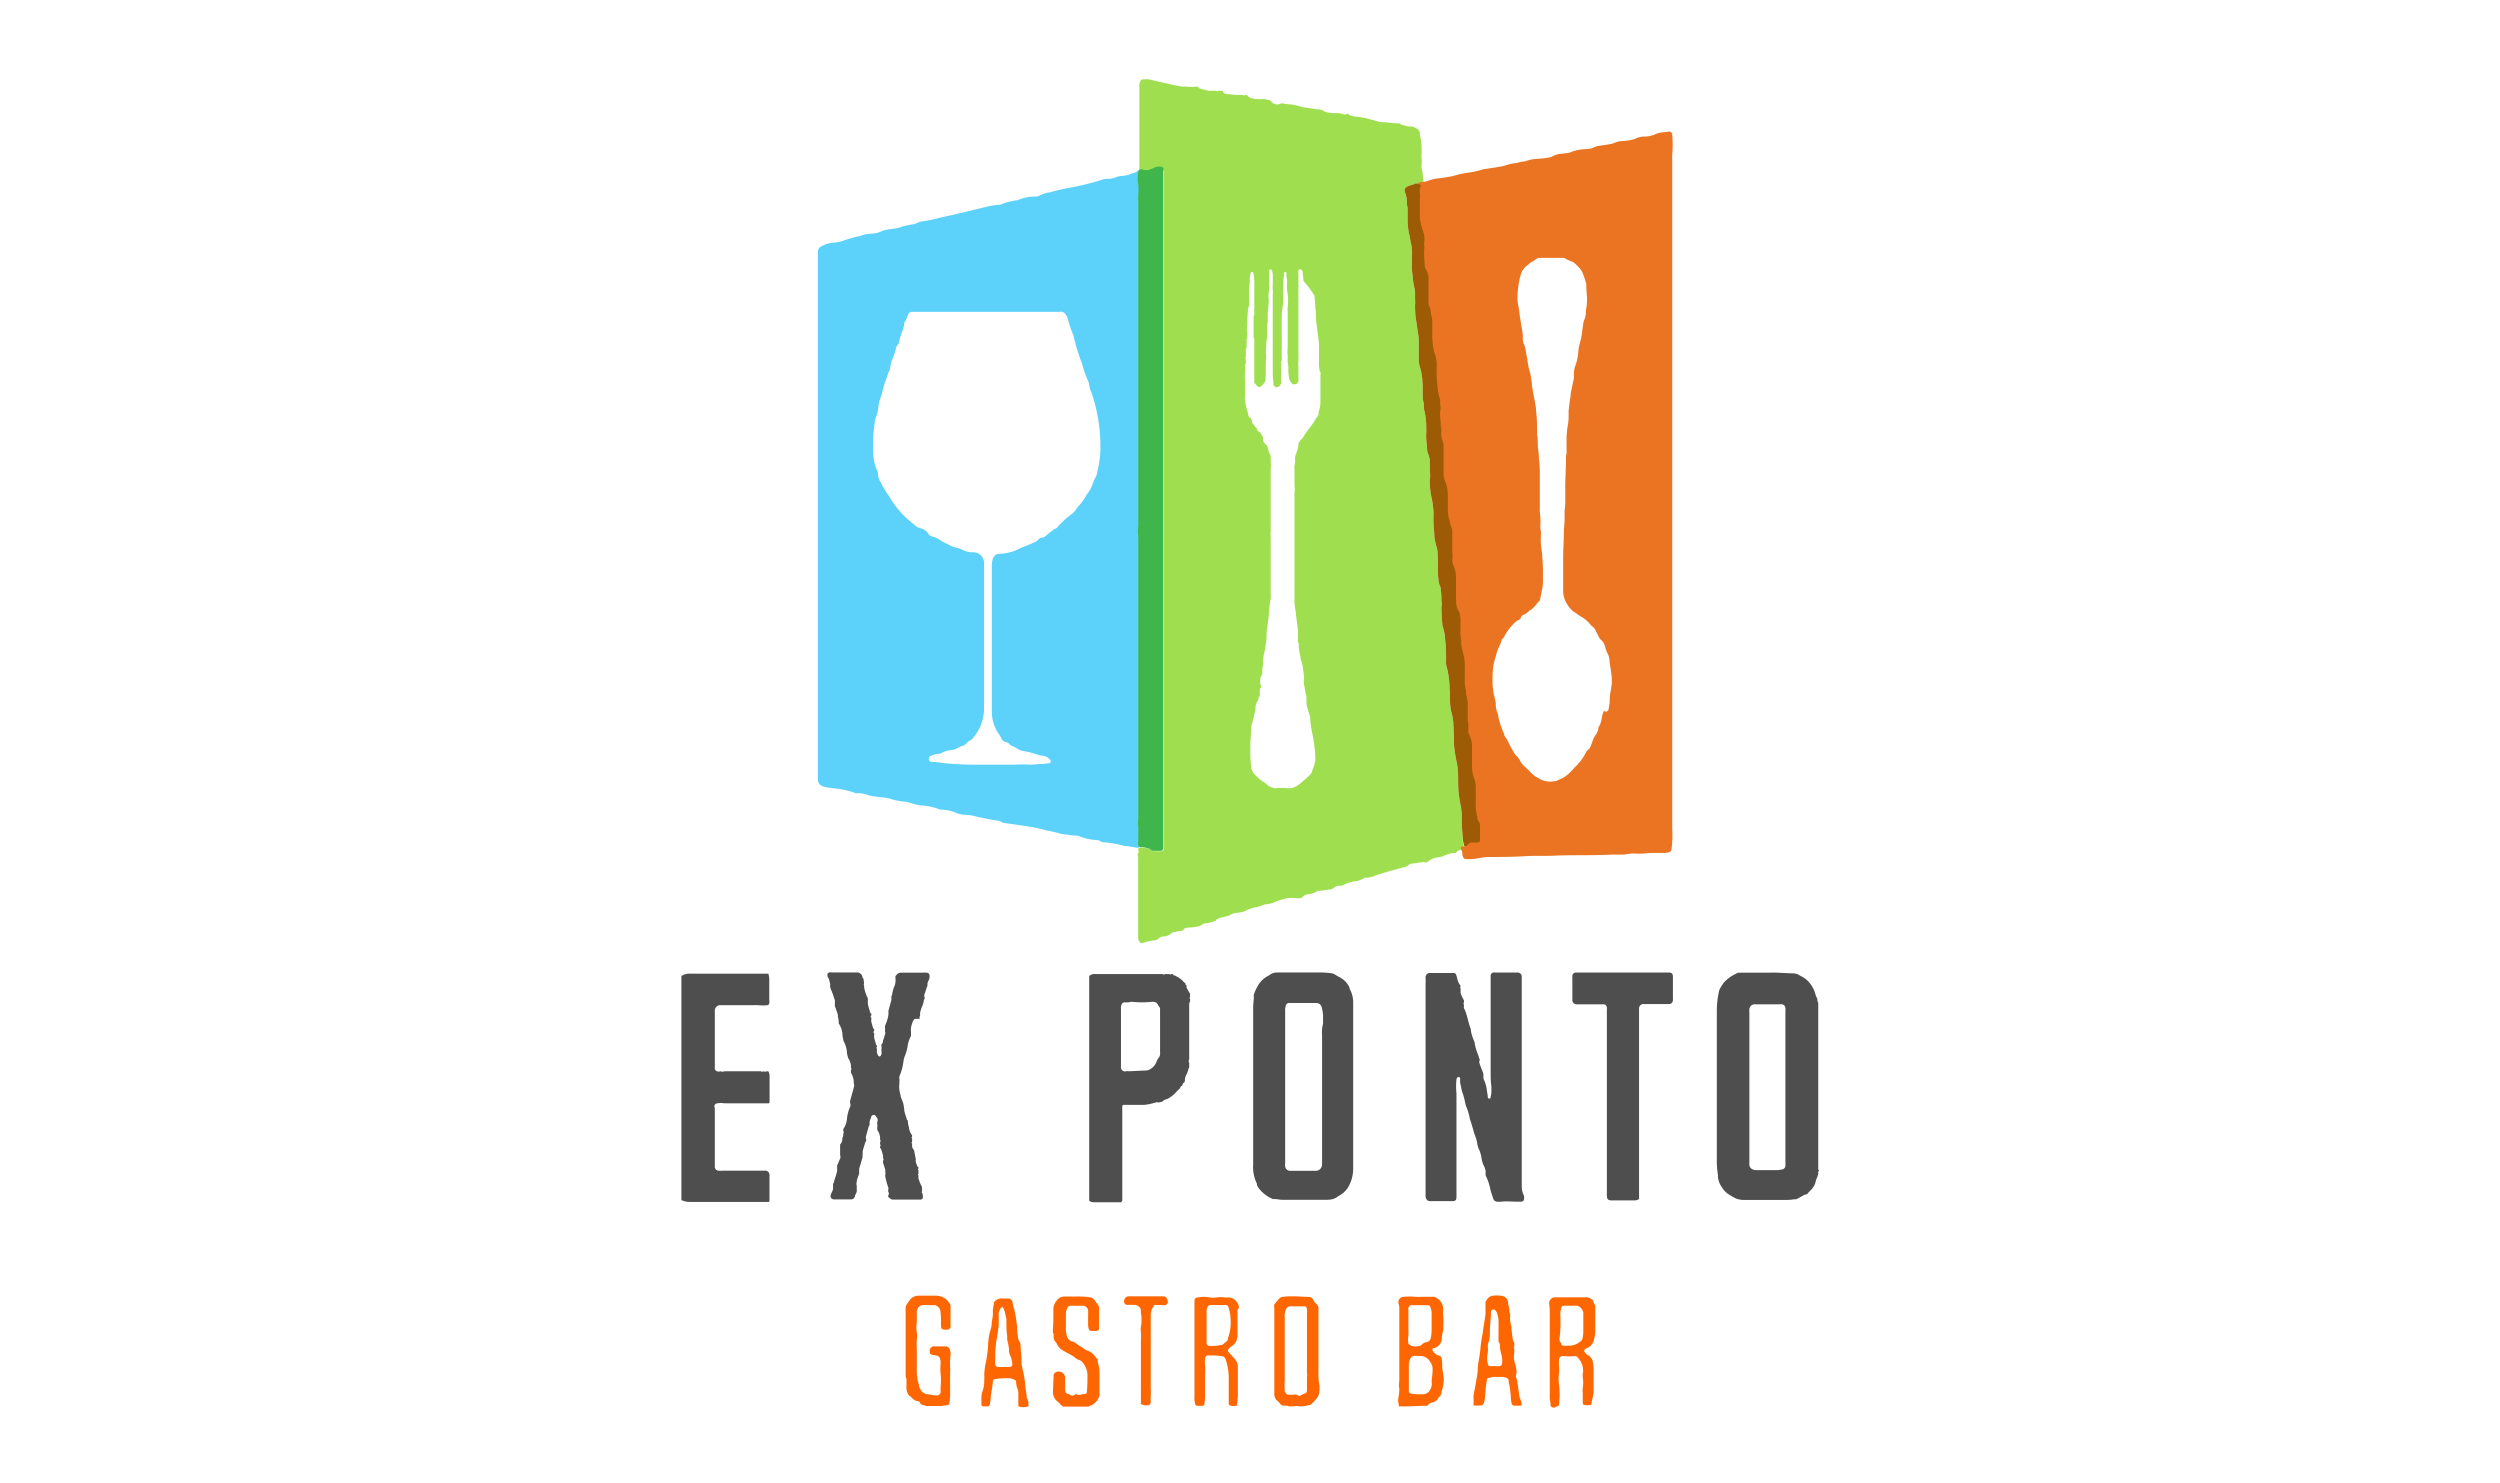 <svg xmlns="http://www.w3.org/2000/svg" viewBox="0 0 228.24 135.43"><defs><style>.cls-1{fill:#fff;}.cls-2{fill:#9fdf4f;}.cls-3{fill:#5cd2fa;}.cls-4{fill:#3eb64c;}.cls-5{fill:#9e5b05;}.cls-6{fill:#4e4e4e;}.cls-7{fill:#fe6601;}.cls-8{fill:#ea7422;}</style></defs><title>ex_ponto</title><g id="Layer_2" data-name="Layer 2"><g id="Layer_1-2" data-name="Layer 1"><rect class="cls-1" width="228.24" height="135.43"/><path class="cls-2" d="M133.55,76.48c-.05-.51-.09-1-.09-1.54,0-.36,0-.72-.06-1.08l0-.13a9.4,9.4,0,0,1-.25-1.59c-.05-.63,0-1.25-.06-1.88a4.55,4.55,0,0,0-.09-.63,12.11,12.11,0,0,1-.26-1.69c0-.56,0-1.12-.05-1.68a4.39,4.39,0,0,0-.17-1.19,3.66,3.66,0,0,1-.1-.56c-.09-.55,0-1.1-.08-1.65a8,8,0,0,0-.24-1.89,1.5,1.5,0,0,1-.08-.63v-.07c0-.61,0-1.21-.08-1.82a4.36,4.36,0,0,0-.2-1.18.49.49,0,0,1-.05-.2,14.48,14.48,0,0,1-.09-1.61,1.73,1.73,0,0,0,0-.64.29.29,0,0,1,0-.13,9.1,9.1,0,0,0-.08-1,.61.61,0,0,0-.08-.25,2.07,2.07,0,0,1-.12-.56c-.1-.79,0-1.59-.07-2.38a1.84,1.84,0,0,0-.07-.47,8.2,8.2,0,0,1-.23-1,.14.14,0,0,1,0-.06c0-.36-.06-.72-.07-1.07a8.64,8.64,0,0,1,0-.88,8.68,8.68,0,0,0-.15-1.44,7.37,7.37,0,0,1-.19-1.32,1.38,1.38,0,0,0,0-.2.62.62,0,0,1,0-.23,3.37,3.37,0,0,0,0-.84c0-.27,0-.54,0-.81a2.19,2.19,0,0,0-.14-.71,1.43,1.43,0,0,1-.11-.39c0-.34-.06-.67-.08-1s0-.4,0-.6a3.27,3.27,0,0,0,0-.44s0-.07,0-.1a6.36,6.36,0,0,0-.2-1.56c0-.25,0-.51-.08-.77-.09-.57,0-1.14-.07-1.71a4.93,4.93,0,0,0-.19-1.26,2.52,2.52,0,0,1-.14-.82,3.75,3.75,0,0,0,0-.47c0-.09,0-.18,0-.27,0-.3,0-.61,0-.91a3.35,3.35,0,0,0-.05-.63c-.09-.5-.13-1-.23-1.49a9.9,9.9,0,0,1-.06-1.21,3.64,3.64,0,0,0,0-.57c0-.2,0-.41,0-.61a2.44,2.44,0,0,0-.06-.39,4.8,4.8,0,0,1-.14-.83c0-.24-.06-.49-.08-.73a3.29,3.29,0,0,1,0-.44c0-.32,0-.65,0-1a3.76,3.76,0,0,0-.08-1c-.07-.27-.1-.54-.16-.81a6.33,6.33,0,0,1-.16-1.3v-.88a2,2,0,0,0-.06-.6s0-.05,0-.07a2.7,2.7,0,0,0-.18-1.05.4.4,0,0,1,.25-.55c.22-.11.48-.13.69-.26h.1l.54,0,.13-.08c-.09-.44-.06-.89-.19-1.32a.81.81,0,0,1,0-.27,3,3,0,0,0,0-.6,1.83,1.83,0,0,1,0-.47c0-.22,0-.44,0-.66a8,8,0,0,0-.16-1.09c0-.32-.15-.47-.4-.58a.9.9,0,0,0-.48-.14.85.85,0,0,1-.22,0c-.22-.06-.44-.11-.65-.18,0,0,0-.06-.08-.09-.49,0-1-.08-1.46-.12a1.3,1.3,0,0,1-.59-.07c-.3-.1-.6-.16-.9-.25a6.57,6.57,0,0,0-1.15-.19,2.28,2.28,0,0,1-.58-.17s0,0,0-.08h-.12a.45.45,0,0,1-.46,0l-.35-.07a3.76,3.76,0,0,1-1.06-.07,1.14,1.14,0,0,1-.34-.15,1,1,0,0,0-.41-.11,4.29,4.29,0,0,1-.5-.07l-.92-.13-.29-.08a4.37,4.37,0,0,0-1-.19,5.46,5.46,0,0,1-.69-.1A.71.71,0,0,1,116,9.2a.47.47,0,0,0-.31-.09c-.07,0-.14,0-.18-.07h-.21a3.22,3.22,0,0,1-1-.06.65.65,0,0,1-.45-.31h-.12c-.11.09-.23,0-.35,0l-.43,0c-.31,0-.62-.07-.93-.08a.42.42,0,0,1-.4-.3h-.45c0,.06-.09.05-.13,0l-.21,0h-.33a.44.44,0,0,1-.16,0l-.77-.2a.21.21,0,0,1-.17-.18l-.25,0a2.48,2.48,0,0,1-.77,0,3.12,3.12,0,0,0-.44,0,12.26,12.26,0,0,1-1.34-.28c-.58-.11-1.16-.26-1.74-.39a3.57,3.57,0,0,0-.46,0,.28.28,0,0,0-.28.15,1,1,0,0,0-.1.28,1.22,1.22,0,0,0,0,.27c0,2.32,0,4.63,0,6.94v.78l.06.09.15-.07a1.1,1.1,0,0,0,.79.06c.13-.06.27-.1.4-.17a1.09,1.09,0,0,1,.62-.11.24.24,0,0,1,.23.16,1,1,0,0,1,0,.3c0,.28,0,.56,0,.84V77.19a2.43,2.43,0,0,1,0,.27.25.25,0,0,1-.23.25c-.22,0-.45,0-.67,0a.29.29,0,0,1-.19-.06c-.17-.18-.4-.18-.61-.25a.56.56,0,0,0-.36,0c-.06,0-.15,0-.22,0l-.08.1c0,.13.1.25,0,.39s0,.24,0,.36c0,2.42,0,4.83,0,7.25a.71.71,0,0,0,.1.45c.1.14.19.19.35.13a5.23,5.23,0,0,1,1.11-.24.45.45,0,0,0,.27-.12.66.66,0,0,1,.48-.22,1.13,1.13,0,0,0,.75-.32.42.42,0,0,1,.18-.08l.72-.13c.08,0,.17,0,.2-.11s.22-.16.37-.17a5.91,5.91,0,0,0,1-.12.53.53,0,0,0,.27-.13.58.58,0,0,1,.36-.15c.24,0,.48-.1.72-.16A.22.22,0,0,0,111,84a1.42,1.42,0,0,1,.62-.26l.55-.14.18-.09a1.36,1.36,0,0,1,.57-.18,1.87,1.87,0,0,0,.87-.22,3.92,3.92,0,0,1,1-.31,3.22,3.22,0,0,0,.44-.14,1.36,1.36,0,0,1,.48-.12,1.91,1.91,0,0,0,.68-.19,7.58,7.58,0,0,1,.76-.26,2.7,2.7,0,0,1,1.13-.09h.2l.32,0a.9.9,0,0,1,.65-.36,1.81,1.81,0,0,0,.84-.3.35.35,0,0,1,.13,0l1-.14a.57.57,0,0,0,.34-.13.68.68,0,0,1,.52-.2.84.84,0,0,0,.45-.11,2.54,2.54,0,0,1,.92-.29,2.08,2.08,0,0,0,.85-.28.35.35,0,0,1,.19-.06,2.17,2.17,0,0,0,.91-.21c.5-.18,1-.31,1.51-.46l.81-.22a.58.58,0,0,1,.16-.05.64.64,0,0,0,.46-.19.86.86,0,0,1,.46-.17,4.58,4.58,0,0,0,.63-.1l.27,0c0-.07.08-.07.13,0h.2l.05,0a1.66,1.66,0,0,1,.91-.44l.42-.08a.44.44,0,0,0,.16-.06,4.86,4.86,0,0,1,.76-.26c.06,0,.13,0,.19,0l.15,0a.93.93,0,0,1,.73-.33l.11-.08A2.34,2.34,0,0,1,133.55,76.48Zm-13-42.37V36c0,.12,0,.24,0,.36a2,2,0,0,0,0,.24,2.78,2.78,0,0,1-.16,1,.32.32,0,0,0,0,.09.55.55,0,0,1-.2.45.16.16,0,0,0-.06.08,4.66,4.66,0,0,1-.5.75,10.23,10.23,0,0,0-.69,1,.21.21,0,0,1-.06.08,1.91,1.91,0,0,0-.33.41l0,.14a3.08,3.08,0,0,1-.23.84,1.22,1.22,0,0,0-.09.42,1.9,1.9,0,0,1-.05.67,1.2,1.2,0,0,0,0,.27v1.55a2.17,2.17,0,0,1,0,.67.66.66,0,0,0,0,.2v2.69c0,.12,0,.23,0,.34s0,.24,0,.37c0,1.45,0,2.9,0,4.35,0,.14,0,.28,0,.43a2.44,2.44,0,0,1,0,.27c0,.35,0,.69,0,1a5.31,5.31,0,0,0,.12,1.2c0,.24.06.49.08.74l.12,1c0,.11,0,.23,0,.32l0,.69s.07.09.07.14a4.5,4.5,0,0,0,.15,1.16c0,.24.1.48.17.72s.08.62.14.92,0,.51,0,.77a1.28,1.28,0,0,0,.06.32,7.12,7.12,0,0,0,.18.92,1,1,0,0,1,0,.17c0,.29,0,.58.08.87s.12.38.17.57a1.9,1.9,0,0,1,.09.29,7.79,7.79,0,0,0,.12,1.07c.07.46.19.91.24,1.38a8.65,8.65,0,0,1,.11,1.34,2.32,2.32,0,0,1-.26,1s0,0,0,.06c-.07.39-.41.57-.66.82a8.18,8.18,0,0,1-.64.53,1.38,1.38,0,0,1-1.14.27l0,0h-.82a.19.19,0,0,1-.24,0,1.28,1.28,0,0,1-.66-.32l-.15-.13a3.39,3.39,0,0,1-.86-.69,1.61,1.61,0,0,1-.31-.39,1,1,0,0,1-.11-.45,8.52,8.52,0,0,1-.08-1.24c0-.12,0-.24,0-.36a.44.44,0,0,0,0-.1,11.9,11.9,0,0,1,.07-1.34c0-.31,0-.62.1-.93s.17-.69.25-1a2.76,2.76,0,0,0,.06-.4.91.91,0,0,1,.15-.53.67.67,0,0,0,.13-.38.1.1,0,0,1,.11-.1v-.15s0,0,0-.08a2.94,2.94,0,0,1,0-.42c0-.06,0-.09.1-.1l0-.28s-.06-.05-.06-.07a4.34,4.34,0,0,1,0-.51.47.47,0,0,1,.06-.19.89.89,0,0,0,.13-.48,1.75,1.75,0,0,1,.06-.6,0,0,0,0,0,0,0,4.42,4.42,0,0,1,.13-1.2c.08-.38.13-.77.19-1.15a.38.38,0,0,0,0-.1c0-.31,0-.63.08-.94a9,9,0,0,1,.12-1s0-.07,0-.1a10,10,0,0,1,.18-1.53,2.23,2.23,0,0,0,0-.37c0-1.76,0-3.52,0-5.29a1.69,1.69,0,0,1,0-.5.8.8,0,0,0,0-.27v-3c0-.11,0-.22,0-.33s0-.22,0-.33c0-.63,0-1.26,0-1.89a1.87,1.87,0,0,0,0-.53c0-.16,0-.35,0-.5s-.13-.28-.17-.43a1,1,0,0,1-.06-.23.92.92,0,0,0-.27-.49.55.55,0,0,1-.19-.58l-.29-.48a.36.36,0,0,1-.27-.32c-.11-.12-.25-.22-.28-.4,0,0-.1,0-.11-.06a.6.6,0,0,1-.08-.35l-.15-.2A.12.12,0,0,1,114,38c-.08-.39-.24-.77-.29-1.16,0-.11,0-.22-.05-.33s0-.22,0-.33a2.45,2.45,0,0,1,0-.27c0-.42,0-.85,0-1.27a4,4,0,0,1,0-.7,2.42,2.42,0,0,0,0-.54c0-.06,0-.13.08-.17v-.27c0-.13-.07-.28,0-.4v-.27c0-.13,0-.25,0-.37s0-.07.07-.1v-.14c0-.24,0-.47,0-.7,0,0,0-.07.06-.1v-.48a1.89,1.89,0,0,1,0-.71.86.86,0,0,0,0-.23,10.9,10.9,0,0,1,.07-1.14.94.94,0,0,1,0-.16.94.94,0,0,0,.1-.52c0-.12,0-.25,0-.37l0-.4a4.77,4.77,0,0,1,.06-1.07,1.93,1.93,0,0,0,0-.24c0-.21,0-.42.08-.63a.2.2,0,0,1,.11-.11s.13,0,.14.11.06.42.08.64,0,.28,0,.43a1.79,1.79,0,0,1,0,.23c0,.8,0,1.6,0,2.4,0,.07,0,.16-.06.21,0,.66,0,1.31,0,2,.09.08.06.18.06.28V33.9c0,.24,0,.47,0,.71l0,.34c.09.09.17.2.27.29a.24.24,0,0,0,.38,0,1.83,1.83,0,0,0,.36-.43c.09-.73,0-1.45.08-2.18a4.8,4.8,0,0,1,0-1.07c0-.32.07-.64.09-1s0-.42,0-.64a1.75,1.75,0,0,1,.05-.56,1,1,0,0,0,0-.24,7.73,7.73,0,0,1,.07-1.27,3,3,0,0,0,0-.67,2.5,2.5,0,0,1,.06-.67,1.2,1.2,0,0,0,0-.27,2.43,2.43,0,0,1,0-.6,1.46,1.46,0,0,0,0-.3v-.61c0-.12,0-.13.22-.12a1.3,1.3,0,0,1,.11.58c0,.26,0,.52,0,.78a2.11,2.11,0,0,0,0,.5,1.53,1.53,0,0,1,0,.37c0,2.37,0,4.74,0,7.11,0,.32,0,.64.06,1a.94.94,0,0,0,0,.16.32.32,0,0,0,.53.15.42.42,0,0,0,.16-.35c0-.55,0-1.1,0-1.65a1.93,1.93,0,0,1,0-.24s.05-.07.07-.1v-.15c0-.12,0-.24,0-.36,0-1.22,0-2.43,0-3.64,0-.28.06-.54.08-.81a2.6,2.6,0,0,0,.05-.39c0-.22,0-.43,0-.64s0-.27,0-.4,0-.07,0-.1c0-.44,0-.87.08-1.31a.86.86,0,0,1,0-.23.14.14,0,0,1,.11-.06.13.13,0,0,1,.1.06.65.65,0,0,1,0,.2,1.76,1.76,0,0,0,.06.46,1.94,1.94,0,0,1,0,.34,3.31,3.31,0,0,0,.06.94,5.16,5.16,0,0,1,0,1.24,1,1,0,0,0,0,.3c0,.92,0,1.84,0,2.76a1.93,1.93,0,0,0,0,.24c0,.14,0,.29,0,.43a3,3,0,0,0,0,.67.81.81,0,0,1,0,.27,2.54,2.54,0,0,0,.06.67.31.31,0,0,1,0,.1c0,.34,0,.69.07,1a.52.52,0,0,0,.07.22,3.07,3.07,0,0,0,.24.35c.38,0,.46,0,.54-.35a1.23,1.23,0,0,0,0-.27v-1a1.7,1.7,0,0,1,0-.5.58.58,0,0,0,0-.23V27.94c0-.13,0-.25,0-.37a2.45,2.45,0,0,1,0-.27c0-.78,0-1.57,0-2.36a.86.86,0,0,1,0-.23.18.18,0,0,1,.29-.08.45.45,0,0,1,.1.21c0,.23.05.47.07.7a.34.34,0,0,0,0,.1A8.41,8.41,0,0,1,120,27a8.5,8.5,0,0,1,.07.87c0,.06,0,.12,0,.17a3.42,3.42,0,0,1,.07.9,7.05,7.05,0,0,0,.11,1c0,.26.06.51.09.77s.06.51.08.77a3,3,0,0,1,0,.43c0,.39,0,.79,0,1.18a3.34,3.34,0,0,0,.06.77A1.2,1.2,0,0,1,120.59,34.11Z"/><path class="cls-3" d="M103.92,77.41l-1.06-.17-.19,0a8.69,8.69,0,0,0-1.91-.34c-.2,0-.36-.18-.56-.2a5.33,5.33,0,0,1-1.54-.3.89.89,0,0,0-.35-.11c-.47,0-.93-.11-1.4-.15a11,11,0,0,0-1.4-.33,13,13,0,0,0-2-.41l-1.83-.27c-.19,0-.34-.2-.56-.2-.61-.09-1.23-.23-1.84-.34a4.46,4.46,0,0,0-1.09-.2,2.62,2.62,0,0,1-.79-.13,3.55,3.55,0,0,0-1.55-.34A5.45,5.45,0,0,0,84,73.53a8.24,8.24,0,0,1-1.18-.32A7.05,7.05,0,0,1,81.5,73c-.75-.29-1.57-.17-2.33-.44a2.78,2.78,0,0,0-.86-.15.35.35,0,0,1-.2,0,7.66,7.66,0,0,0-2-.44c-.57-.09-1.48-.07-1.44-.85,0-7.26,0-14.52,0-21.79,0-8.77,0-17.54,0-26.31a.55.55,0,0,1,.36-.55,2.34,2.34,0,0,1,.84-.29,5.49,5.49,0,0,0,1-.16,8.62,8.62,0,0,1,1.67-.47c.58-.3,1.29-.12,1.88-.41s1.33-.18,2-.47a8.36,8.36,0,0,1,1-.2c.23-.06.45-.21.69-.25a12.07,12.07,0,0,0,1.77-.36c1.43-.3,2.85-.66,4.26-1a8.56,8.56,0,0,1,1.13-.17.44.44,0,0,0,.22-.07,5.89,5.89,0,0,1,1.39-.34,4.27,4.27,0,0,1,1.7-.34.69.69,0,0,0,.32-.08,2.77,2.77,0,0,1,1-.31,16.52,16.52,0,0,1,1.82-.42,25.46,25.46,0,0,0,2.74-.67,1.49,1.49,0,0,1,.59-.13,2.15,2.15,0,0,0,.79-.13,2,2,0,0,1,.68-.15,2.29,2.29,0,0,0,.72-.17.51.51,0,0,1,.15-.07.86.86,0,0,0,.53-.26.21.21,0,0,1,.1,0l.06.09a.5.5,0,0,0-.1.17,3.44,3.44,0,0,0,0,1.24,3.84,3.84,0,0,1,0,.83,4.6,4.6,0,0,0,0,.74v26c0,.18,0,.36,0,.54s0,.26,0,.4v2.33a.89.89,0,0,1,0,.23,4,4,0,0,0,0,1V74.69a2.52,2.52,0,0,0,0,.77.66.66,0,0,1,0,.2v.94a1,1,0,0,1,0,.24.48.48,0,0,0,.08.47Zm-13.75-7.6h0c.82,0,1.65,0,2.46,0a8.71,8.71,0,0,1,1.35,0c.37,0,.74-.06,1.11-.06a5.35,5.35,0,0,0,.7-.08c.15,0,.19-.15.1-.28A1,1,0,0,0,95.2,69c-.56-.08-1.07-.33-1.62-.41a1.67,1.67,0,0,1-.78-.28c-.18-.16-.45-.17-.61-.35a.6.6,0,0,0-.34-.21.62.62,0,0,1-.46-.4c-.14-.29-.36-.53-.49-.83a3.55,3.55,0,0,1-.35-1.63c0-.93,0-1.87,0-2.8,0-3.48,0-6.95,0-10.44,0-.42.09-1,.6-1.09A4.21,4.21,0,0,0,93.23,50a10.69,10.69,0,0,0,1.06-.43,1.14,1.14,0,0,0,.53-.33.42.42,0,0,1,.33-.16.5.5,0,0,0,.32-.15c.24-.21.48-.4.73-.59a.27.27,0,0,1,.12-.06c.2-.05.28-.24.41-.38.32-.3.63-.61,1-.89a1.82,1.82,0,0,0,.63-.69,5.09,5.09,0,0,0,.85-1.16,3.53,3.53,0,0,0,.58-1.06c.08-.35.36-.62.38-1a8.72,8.72,0,0,0,.29-2.48,14.68,14.68,0,0,0-.85-4.87c-.18-.32-.13-.73-.31-1.06a8.39,8.39,0,0,1-.5-1.46A17.26,17.26,0,0,1,98,30.61a8.46,8.46,0,0,1-.48-1.39c-.11-.39-.32-.85-.82-.75H83.26a.33.33,0,0,0-.34.23,4.73,4.73,0,0,1-.37.79s0,.09,0,.13c-.09.56-.4,1.05-.46,1.61a.42.42,0,0,1-.08.18.9.9,0,0,0-.24.51,8.08,8.08,0,0,1-.35,1c-.13.29-.11.61-.22.91a2.83,2.83,0,0,0-.21.52c-.09.33-.24.62-.33,1a8.54,8.54,0,0,1-.36,1.22c-.08.31-.11.64-.17,1A2.42,2.42,0,0,1,80,38a1.94,1.94,0,0,0-.16.75A12.55,12.55,0,0,0,79.71,41,5,5,0,0,0,80,42.8a.9.9,0,0,1,.16.5,1.47,1.47,0,0,0,.24.73,9.93,9.93,0,0,0,.51.9,6.56,6.56,0,0,1,.5.79,10.11,10.11,0,0,0,1,1.24A13.76,13.76,0,0,0,83.59,48a1,1,0,0,0,.4.22,1.12,1.12,0,0,1,.76.51.57.57,0,0,0,.31.24,2.11,2.11,0,0,1,.89.43,5.31,5.31,0,0,0,.64.3c.37.29.85.27,1.25.48a2,2,0,0,0,1,.24,1,1,0,0,1,1,1.13q0,6.51,0,13a4.21,4.21,0,0,1-1,2.82.7.7,0,0,1-.31.25.43.43,0,0,0-.21.15,1,1,0,0,1-.62.38.41.41,0,0,0-.15.07,1.47,1.47,0,0,1-.78.27,1.92,1.92,0,0,0-.74.22.94.94,0,0,1-.38.12,1.81,1.81,0,0,0-.76.22.31.31,0,0,0-.06.37.22.22,0,0,0,.24.14,6.15,6.15,0,0,1,.74.06C87.19,69.81,88.68,69.82,90.17,69.81Z"/><path class="cls-4" d="M104,77.31a.48.48,0,0,1-.08-.47,1,1,0,0,0,0-.24v-.94a.66.66,0,0,0,0-.2,2.52,2.52,0,0,1,0-.77V49a4,4,0,0,1,0-1,.89.89,0,0,0,0-.23V45.42c0-.14,0-.27,0-.4s0-.36,0-.54v-26a4.6,4.6,0,0,1,0-.74,3.84,3.84,0,0,0,0-.83,3.44,3.44,0,0,1,0-1.24.5.5,0,0,1,.1-.17l.15-.07a1.1,1.1,0,0,0,.79.06c.13-.06.27-.1.4-.17a1.09,1.09,0,0,1,.62-.11.24.24,0,0,1,.23.16,1,1,0,0,1,0,.3c0,.28,0,.56,0,.84q0,29.18,0,58.35v2.3a2.43,2.43,0,0,1,0,.27.25.25,0,0,1-.23.25c-.22,0-.45,0-.67,0a.29.29,0,0,1-.19-.06c-.17-.18-.4-.18-.61-.25a.56.56,0,0,0-.36,0C104.16,77.38,104.07,77.33,104,77.31Z"/><path class="cls-5" d="M133.71,77.3a2.34,2.34,0,0,1-.16-.82c-.05-.51-.09-1-.09-1.54,0-.36,0-.72-.06-1.08l0-.13a9.4,9.4,0,0,1-.25-1.59c-.05-.63,0-1.25-.06-1.88a4.55,4.55,0,0,0-.09-.63,12.11,12.11,0,0,1-.26-1.69c0-.56,0-1.12-.05-1.68a4.39,4.39,0,0,0-.17-1.19,3.66,3.66,0,0,1-.1-.56c-.09-.55,0-1.1-.08-1.65a8,8,0,0,0-.24-1.89,1.5,1.5,0,0,1-.08-.63v-.07c0-.61,0-1.21-.08-1.82a4.36,4.36,0,0,0-.2-1.18.49.49,0,0,1-.05-.2,14.48,14.48,0,0,1-.09-1.61,1.73,1.73,0,0,0,0-.64.29.29,0,0,1,0-.13,9.1,9.1,0,0,0-.08-1,.61.61,0,0,0-.08-.25,2.07,2.07,0,0,1-.12-.56c-.1-.79,0-1.59-.07-2.38a1.84,1.84,0,0,0-.07-.47,8.2,8.2,0,0,1-.23-1,.14.14,0,0,1,0-.06c0-.36-.06-.72-.07-1.07a8.64,8.64,0,0,1,0-.88,8.68,8.68,0,0,0-.15-1.44,7.37,7.37,0,0,1-.19-1.32,1.38,1.38,0,0,0,0-.2.62.62,0,0,1,0-.23,3.37,3.37,0,0,0,0-.84c0-.27,0-.54,0-.81a2.19,2.19,0,0,0-.14-.71,1.43,1.43,0,0,1-.11-.39c0-.34-.06-.67-.08-1s0-.4,0-.6a3.27,3.27,0,0,0,0-.44s0-.07,0-.1a6.36,6.36,0,0,0-.2-1.56c0-.25,0-.51-.08-.77-.09-.57,0-1.14-.07-1.71a4.93,4.93,0,0,0-.19-1.26,2.52,2.52,0,0,1-.14-.82,3.75,3.75,0,0,0,0-.47c0-.09,0-.18,0-.27,0-.3,0-.61,0-.91a3.35,3.35,0,0,0-.05-.63c-.09-.5-.13-1-.23-1.49a9.9,9.9,0,0,1-.06-1.21,3.64,3.64,0,0,0,0-.57c0-.2,0-.41,0-.61a2.44,2.44,0,0,0-.06-.39,4.8,4.8,0,0,1-.14-.83c0-.24-.06-.49-.08-.73a3.29,3.29,0,0,1,0-.44c0-.32,0-.65,0-1a3.76,3.76,0,0,0-.08-1c-.07-.27-.1-.54-.16-.81a6.33,6.33,0,0,1-.16-1.3v-.88a2,2,0,0,0-.06-.6s0-.05,0-.07a2.7,2.7,0,0,0-.18-1.05.4.4,0,0,1,.25-.55c.22-.11.48-.13.69-.26h.1l.54,0,.28.24a.74.74,0,0,0-.12.62,1.73,1.73,0,0,1,0,.5v1.62a1.2,1.2,0,0,0,0,.27,7.31,7.31,0,0,0,.34,1.3.45.45,0,0,1,.05.19,2.63,2.63,0,0,1,0,.74.19.19,0,0,0,0,.13,1.4,1.4,0,0,1,0,.5,11.27,11.27,0,0,0,.07,1.54.38.38,0,0,0,.05.16,1.78,1.78,0,0,1,.28,1.12c0,.65,0,1.3,0,1.95a.92.92,0,0,0,.08.4,1,1,0,0,1,.11.38,3.09,3.09,0,0,0,.09.53,1.24,1.24,0,0,1,.06.43c0,.52,0,1,0,1.55a7.16,7.16,0,0,0,.11.93,2.33,2.33,0,0,0,.08.36,3.22,3.22,0,0,1,.22,1.15,11.57,11.57,0,0,0,.07,2,4.67,4.67,0,0,0,.24,1.18,1.2,1.2,0,0,1,0,.2c0,.08,0,.16,0,.23a1.38,1.38,0,0,1,0,.67,1.78,1.78,0,0,0,0,.4c0,.13,0,.26.05.4a2.35,2.35,0,0,0,0,.26c0,.15,0,.29.05.44a5.42,5.42,0,0,1,0,.57,1.05,1.05,0,0,0,.07.43,1.76,1.76,0,0,1,.14.79,1.41,1.41,0,0,0,0,.2,3.59,3.59,0,0,1,0,.46c0,.53,0,1.06,0,1.59a1.75,1.75,0,0,0,.13.75,3.51,3.51,0,0,1,.26,1.27,1.79,1.79,0,0,1,0,.4c0,.13,0,.25,0,.37v.74a2.35,2.35,0,0,0,.05.37c0,.2.11.41.14.62a2,2,0,0,0,.14.48.74.74,0,0,1,.08.39v1.62a.82.82,0,0,0,0,.27,2.11,2.11,0,0,1,0,.66,1.39,1.39,0,0,0,.1.53,2.91,2.91,0,0,1,.24,1.21c0,.67,0,1.35,0,2a2,2,0,0,0,.28,1.06.26.26,0,0,1,.05.12,3,3,0,0,1,.08.66,3.25,3.25,0,0,0,0,.54,5.47,5.47,0,0,0,.06,1.28.67.67,0,0,1,0,.2s0,.11,0,.17c.07.31.13.63.21.95a3.42,3.42,0,0,1,.12,1c0,.43,0,.85,0,1.28a1.23,1.23,0,0,0,0,.27c0,.28.07.55.12.83a1.74,1.74,0,0,0,0,.22,3.37,3.37,0,0,1,.15,1c0,.37,0,.74,0,1.11a1.22,1.22,0,0,0,0,.27,1.57,1.57,0,0,1,.05.53,3.69,3.69,0,0,1,0,.47.63.63,0,0,0,.07.26,2.42,2.42,0,0,1,.27,1.13c0,.59,0,1.19,0,1.79a3.33,3.33,0,0,0,.23,1.21,1.84,1.84,0,0,1,.11.62c0,.54,0,1.08,0,1.62a2.44,2.44,0,0,0,0,.27c0,.3.08.6.13.89a.73.73,0,0,0,.21.52c0,.11.05.22.05.32v1.28c0,.16-.07.22-.23.23h-.54a.33.33,0,0,0-.24.1l-.27.25Z"/><path class="cls-6" d="M138.93,108.37V89.83c0-.16,0-.31,0-.47s0-.11,0-.17a.38.38,0,0,0-.44-.4h-2a.5.5,0,0,0-.17,0,.29.29,0,0,0-.23.25,1,1,0,0,0,0,.17c0,2.84,0,5.69,0,8.53,0,.47,0,.94.06,1.41a4.56,4.56,0,0,1,0,.64,1.28,1.28,0,0,1-.06.33.24.24,0,0,1,0,.09c0,.06-.1.11-.17.08a.16.16,0,0,1-.09-.12c0-.18-.05-.36-.07-.53a3.5,3.5,0,0,0-.25-1,.63.63,0,0,1-.08-.38l0-.15c0-.16-.1-.33-.16-.49s-.13-.33-.18-.5-.08-.18,0-.28l0-.15a.39.39,0,0,1-.06-.11,1.61,1.61,0,0,0-.09-.29,5.24,5.24,0,0,1-.3-1c0-.14-.08-.28-.13-.42a3.37,3.37,0,0,1-.23-.84.24.24,0,0,0,0-.09c-.25-.58-.3-1.22-.57-1.79a.37.37,0,0,1-.06-.29l0-.14a.16.16,0,0,1,0-.2l0-.21a2.88,2.88,0,0,1-.3-.64,2.64,2.64,0,0,1,0-.29l0-.15a.13.13,0,0,1,0-.19V90a1.44,1.44,0,0,1-.3-.62,3.64,3.64,0,0,0-.11-.39.23.23,0,0,0-.23-.16h-2.19a.4.4,0,0,0-.37.47,4.9,4.9,0,0,1,0,.54v18.88c0,.17,0,.34,0,.5s.11.46.44.44h.78c.29,0,.58,0,.87,0h.34c.31,0,.39-.09.39-.41s0-.59,0-.88v-5.73c0-.15,0-.29,0-.43v-.49a.29.29,0,0,1,0-.1c0-.41,0-.82,0-1.24l0-.55,0,0a6.07,6.07,0,0,1,0-1.28.31.31,0,0,1,.06-.16.23.23,0,0,1,.14-.07.28.28,0,0,1,.13.09.42.42,0,0,1,0,.16c0,.19,0,.38.08.57a2.65,2.65,0,0,0,.14.62,6.21,6.21,0,0,1,.25.94,2,2,0,0,0,.13.42,5.5,5.5,0,0,1,.27.9c0,.15.09.3.13.45s.14.45.2.68a5,5,0,0,0,.16.51,3.69,3.69,0,0,1,.21.74,1.63,1.63,0,0,0,.15.52,2.86,2.86,0,0,1,.23.77,2.63,2.63,0,0,0,.23.77,1.1,1.1,0,0,1,.15.64l0,.21a4.48,4.48,0,0,1,.42,1.23,9.66,9.66,0,0,0,.26.83.4.4,0,0,0,.43.34,1.58,1.58,0,0,0,.31,0c.5-.06,1,0,1.51,0h.31a.26.26,0,0,0,.27-.24,1.22,1.22,0,0,0,0-.27C139,108.86,138.93,108.62,138.93,108.37Z"/><path class="cls-6" d="M166,106.77q0-7.62,0-15.23c-.11-.12-.05-.28-.11-.41a1.07,1.07,0,0,1-.15-.37,2.71,2.71,0,0,0-.77-1.28,1.72,1.72,0,0,0-.35-.25c-.14-.09-.28-.16-.41-.23a1.07,1.07,0,0,0-.52-.14c-.69,0-1.38-.09-2.08-.06h0c-.86,0-1.73,0-2.59,0a.69.69,0,0,1-.2,0l-.14,0-.32.16a3.6,3.6,0,0,0-.92.68,1.24,1.24,0,0,0-.14.18,5.08,5.08,0,0,0-.27.43,1,1,0,0,0-.1.29,8.07,8.07,0,0,0-.19,1.63q0,6.28,0,12.58c0,.38,0,.76,0,1.14a7.94,7.94,0,0,0,.1,1.38.3.3,0,0,1,0,.1,1.83,1.83,0,0,0,.35,1,1.87,1.87,0,0,0,.62.66,6.67,6.67,0,0,0,.64.37,1.93,1.93,0,0,0,.72.15h3.67c.35,0,.7,0,1-.07a.33.33,0,0,0,.17,0c.25-.13.51-.27.76-.42A.32.32,0,0,0,165,109a2.61,2.61,0,0,1,.27-.3,1.54,1.54,0,0,0,.5-.86,1.66,1.66,0,0,1,.1-.29A1.29,1.29,0,0,0,166,107s0-.07.06-.11S166,106.8,166,106.77Zm-3-4v3.4a1.23,1.23,0,0,1,0,.27.36.36,0,0,1-.33.33,2.76,2.76,0,0,1-.4.06h-1.89a.79.79,0,0,1-.45-.11.5.5,0,0,1-.22-.36,1.85,1.85,0,0,1,0-.23V99.21h0V92.43a1.27,1.27,0,0,1,0-.2.49.49,0,0,1,.54-.54h2.09a2.35,2.35,0,0,1,.37,0,.38.38,0,0,1,.29.33,1.94,1.94,0,0,1,0,.34Z"/><path class="cls-6" d="M65.5,100.73a1.67,1.67,0,0,1,.63,0,2.48,2.48,0,0,1,.27,0h2.82l.3,0a.53.53,0,0,1,.12,0l.54,0,.08-.09c0-.25,0-.49,0-.74,0-.55,0-1.1,0-1.65a.87.87,0,0,0-.12-.45l-.14,0a.26.26,0,0,1-.28,0,.23.23,0,0,1-.26,0l-.24,0h-2.9l-.17,0a.55.55,0,0,1-.4,0,.33.33,0,0,1-.29,0,.27.27,0,0,1-.2-.24c0-.08,0-.16,0-.24,0-1.56,0-3.12,0-4.69,0-.13,0-.27,0-.4a.51.51,0,0,1,.42-.46h3.14a2.69,2.69,0,0,1,.4,0,3.91,3.91,0,0,0,.84,0,.21.21,0,0,0,.17-.19.74.74,0,0,0,0-.26c0-.67,0-1.33,0-2a2.17,2.17,0,0,0-.08-.43H63a1.3,1.3,0,0,0-.79.22c0,.21,0,.43,0,.64v19.81a1.74,1.74,0,0,0,.74.17h6.89l.34,0,.07-.07c0-.76,0-1.52,0-2.29a.57.57,0,0,0,0-.13.39.39,0,0,0-.47-.36c-.17,0-.33,0-.5,0H65.94a1.94,1.94,0,0,1-.34,0,.36.36,0,0,1-.34-.36c0-.11,0-.22,0-.33v-4c0-.28,0-.56,0-.84a1.47,1.47,0,0,1,0-.21A.27.27,0,0,1,65.5,100.73Z"/><path class="cls-6" d="M84.87,89.16c0-.23-.07-.35-.29-.36s-.36,0-.54,0h-.77l-1,0a.5.5,0,0,0-.43.22.76.76,0,0,1-.09.09l0,.21a1.43,1.43,0,0,1-.09.71,3,3,0,0,0-.22.83s0,0-.06.07l0,.21c0,.06,0,.11,0,.16-.08.32-.18.63-.27,1,0,0,0,0,0,0l0,.15a1.23,1.23,0,0,1,0,.19,3.52,3.52,0,0,1-.31,1h0l0,.14c0,.06,0,.1,0,.13l0,.28a.22.22,0,0,1,0,.22,4.18,4.18,0,0,1-.19.6c0,.1,0,.25-.14.32l0,.28a.07.07,0,0,1,0,.12l0,.22a.53.53,0,0,1-.07.44.12.12,0,0,1-.21,0,.74.74,0,0,1-.13-.52l0-.15c-.07,0-.08-.07,0-.12l0-.15s-.06,0-.07-.06c-.06-.22-.13-.43-.18-.65a.81.81,0,0,1,0-.22l0-.21c-.09,0-.09-.12,0-.2l0-.14s-.08-.07-.1-.12-.11-.37-.16-.56,0-.08,0-.12a2.7,2.7,0,0,1,0-.28c-.09,0-.08-.12,0-.19l0-.15c-.12-.06-.13-.2-.16-.3a4.57,4.57,0,0,1-.16-.61s0-.06,0-.09l0-.41a3.52,3.52,0,0,1-.34-1s0,0,0-.06l0-.14a.08.08,0,0,1,0-.13l-.06-.48c-.1,0-.08-.17-.13-.26a.51.51,0,0,0-.39-.29c-.1,0-.2,0-.3,0h-2a1,1,0,0,0-.3,0,.23.23,0,0,0-.16.3c0,.06,0,.12.07.19s.12.38.17.57c0,0,0,.07,0,.1s0,.23.05.34.11.26.16.39.15.44.22.66a.44.44,0,0,1,0,.16l0,.35,0,0,.27.78a1.08,1.08,0,0,1,0,.18,1.91,1.91,0,0,1,.08.63,2.09,2.09,0,0,1,.34.94s0,0,0,.06c0,.2.07.41.1.61a2.47,2.47,0,0,1,.31,1s0,0,0,0c0,.18.07.36.11.55a1.62,1.62,0,0,1,.26.67s0,0,0,.06l0,.21c.07,0,.07.07,0,.13l0,.28a1.82,1.82,0,0,1,.25.73l0,.21a.49.49,0,0,1,0,.41,2.79,2.79,0,0,1-.1.39c-.07.27-.15.55-.23.83l0,0,0,.21a.35.35,0,0,1,0,.33,3.62,3.62,0,0,0-.29,1.13,1.86,1.86,0,0,1-.33.9l0,.21a.13.13,0,0,1,0,.19.76.76,0,0,1-.09.42.75.75,0,0,1-.2.59l0,.14s0,.1,0,.13l0,.41s0,.1,0,.13l0,.14a.56.56,0,0,1,0,.35c-.1.19-.16.4-.27.59l0,.34c0,.07,0,.13,0,.19-.07.26-.14.51-.23.76s0,.29-.15.39l0,.22a.83.83,0,0,1-.08.51,2.36,2.36,0,0,0-.12.28.31.31,0,0,0,.31.43H77.7a.38.38,0,0,0,.35-.26c0-.09.06-.19.1-.29s0-.06.07-.09l0-.28s0-.1,0-.13l0-.21c-.08-.14,0-.27,0-.39s.14-.47.22-.7c0,0,0,0,0-.05l0-.28s0-.09,0-.12l.27-.91s0,0,0,0l.05-.21c-.05-.05,0-.1,0-.13l0-.21s0-.11,0-.15c.08-.3.17-.59.27-.88,0,0,0,0,.05,0l0-.21a.4.4,0,0,1,0-.32c.08-.3.16-.59.25-.89,0,0,0,0,.06-.06l0-.15a.9.9,0,0,1,.14-.53A.17.17,0,0,1,80,102s.07,0,.09.08a.33.33,0,0,1,0,.32c0,.1,0,.19,0,.28s.06.08,0,.13l0,.35a1.36,1.36,0,0,1,.26.76l0,0,0,.15a.12.12,0,0,1,0,.19l0,.21a.13.13,0,0,1,0,.19l0,.15s.08.05.09.09a6.32,6.32,0,0,1,.18.62s0,.06,0,.09l0,.14a.13.13,0,0,1,0,.2l0,.21a.1.1,0,0,1,0,0c.07.21.14.42.2.63a.57.57,0,0,1,0,.13l0,.14a.08.08,0,0,1,0,.13l0,.21s0,0,0,0a6.66,6.66,0,0,0,.27,1,.19.19,0,0,1,0,.19l0,.21a.25.25,0,0,1,0,.33l0,.15.1.07a.47.47,0,0,0,.38.17h2.48a.24.24,0,0,0,.2-.32c0-.09,0-.19-.07-.29s0-.08,0-.12l0-.42a3.36,3.36,0,0,1-.33-.81.27.27,0,0,1,0-.12l0-.15c-.06,0-.06-.07,0-.12l0-.35c-.06,0-.07-.07,0-.13l0-.14c-.1,0-.12-.13-.14-.2a.82.82,0,0,1-.1-.53c-.06-.27-.11-.55-.16-.82a.56.56,0,0,1-.18-.46l0-.15c-.07,0-.07-.07,0-.12l0-.35c-.06,0-.07-.07,0-.13l0-.14a1.62,1.62,0,0,1-.28-.64.32.32,0,0,1,0-.09,1.65,1.65,0,0,1-.1-.62c-.1,0-.1-.14-.13-.22a6.36,6.36,0,0,1-.2-.66.27.27,0,0,1,0-.12l-.09-.55,0,0c-.08-.22-.17-.45-.25-.68,0,0,0-.07,0-.1a2.24,2.24,0,0,1-.1-1.09c-.06,0,0-.08,0-.12l0-.21a.59.59,0,0,1,.06-.45,5.05,5.05,0,0,0,.31-1.26,1.78,1.78,0,0,1,.13-.45,4.33,4.33,0,0,0,.26-1,2.69,2.69,0,0,1,.29-.81l0-.14s0-.1,0-.13l0-.15a1.4,1.4,0,0,1,.09-.67,1.17,1.17,0,0,1,.23-.46L84,93a.18.18,0,0,1,0-.25l0-.15s0-.09,0-.13a4.28,4.28,0,0,1,.15-.51,2.11,2.11,0,0,0,.2-.66.6.6,0,0,1,.06-.11l0-.14c-.07-.18,0-.33.07-.49a6,6,0,0,1,.2-.6l0,0a.68.68,0,0,1,.08-.42C84.86,89.35,84.86,89.25,84.87,89.16Z"/><path class="cls-6" d="M123.54,99.3V92.39c0-.27,0-.54,0-.81a2.52,2.52,0,0,0-.33-1.32l0-.09a2,2,0,0,0-1-1l-.29-.17a.81.81,0,0,0-.4-.15,9.06,9.06,0,0,0-.91-.07q-1.5,0-3,0c-.33,0-.67,0-1,0a1.23,1.23,0,0,0-.69.22,1.09,1.09,0,0,1-.23.14,2.25,2.25,0,0,0-.86.87,3.84,3.84,0,0,0-.36.8.46.46,0,0,0,0,.2c0,.3-.06.6-.06.9,0,3.66,0,7.31,0,11,0,1.14,0,2.27,0,3.41a3.36,3.36,0,0,0,.35,1.76s0,.08,0,.12a2.34,2.34,0,0,0,.15.27,3.17,3.17,0,0,0,1.3,1l.16,0c.24,0,.49.07.74.07,1.21,0,2.42,0,3.64,0,.7,0,1,0,1.44-.34l0,0a2.39,2.39,0,0,0,.87-.77,3.44,3.44,0,0,0,.48-1.6c0-2.52,0-5,0-7.58Zm-2.78-5.73a3.42,3.42,0,0,0-.06,1v11.73a.58.58,0,0,1-.6.59h-2.26a.46.46,0,0,1-.51-.4,1.45,1.45,0,0,1,0-.3v-7h0V92.32a1.36,1.36,0,0,1,.07-.53.29.29,0,0,1,.3-.22h2.42a.51.51,0,0,1,.55.4,4.33,4.33,0,0,1,.12.72c0,.25,0,.5,0,.75A.57.57,0,0,1,120.76,93.57Z"/><path class="cls-6" d="M152.38,88.79h-8.53a.32.32,0,0,0-.3.28,1.93,1.93,0,0,0,0,.24v2a.38.38,0,0,0,.39.38h2.43a.31.31,0,0,1,.33.27,1.51,1.51,0,0,1,0,.3v16.83c0,.42.12.51.48.5h2.06a.64.64,0,0,0,.4-.13v-17c0-.11,0-.22,0-.33s0,0,0-.06a.4.4,0,0,1,.47-.4c.11,0,.22,0,.33,0h1.93a.36.36,0,0,0,.36-.33,2.44,2.44,0,0,0,0-.27V89.87c0-.23,0-.47,0-.71S152.64,88.8,152.38,88.79Z"/><path class="cls-6" d="M108.65,91.42l0-.21a.14.14,0,0,1,0-.2l0-.28c-.11-.18-.22-.37-.32-.56a.39.39,0,0,1,0-.16,0,0,0,0,1,0-.05.12.12,0,0,1-.09-.16l-.17-.15a2,2,0,0,0-.71-.53s0,0-.08-.06a.16.16,0,0,1-.19-.13l-.14,0a.15.15,0,0,1-.19,0l-.41,0a.14.14,0,0,1-.2,0l-.15,0-.3,0H100a.68.68,0,0,0-.56.18c0,.48,0,1,0,1.45v18.26c0,.27,0,.54,0,.81a.73.73,0,0,0,.43.13h2.52c0-.06,0-.1.07-.12,0-.33,0-.67,0-1v-7.3a2.48,2.48,0,0,1,0-.27c0-.11,0-.17.12-.2a.43.43,0,0,1,.16,0h1.34l.1,0,.22,0s0,0,.08,0a5.55,5.55,0,0,0,1-.21c.08,0,.17-.08.26,0l.37-.08a.71.71,0,0,1,.42-.23,2.68,2.68,0,0,0,.85-.65c.12-.13.25-.25.38-.37a.16.16,0,0,1,.13-.18l.07-.09a.24.24,0,0,1,.16-.23l.06-.17a1,1,0,0,1,.14-.56,2,2,0,0,0,.19-.56s0,0,.06-.08l0-.41a.32.32,0,0,1,0-.33l0-.15a1,1,0,0,1,0-.17V91.62A1.38,1.38,0,0,1,108.65,91.42Zm-2.74,4.68a.62.62,0,0,1-.15.5,1.06,1.06,0,0,0-.18.35,1.31,1.31,0,0,1-.62.69.7.7,0,0,1-.35.09l-1.51.07a1.54,1.54,0,0,0-.3,0,.36.36,0,0,1-.46-.36,1.33,1.33,0,0,1,0-.2V94.69h0V92.06a.64.64,0,0,1,.06-.36.3.3,0,0,1,.29-.19,1.58,1.58,0,0,0,.57-.05h.1a8.13,8.13,0,0,0,1.8,0c.21,0,.43,0,.54.26a1.27,1.27,0,0,0,.13.19.34.34,0,0,1,.08.25V96.1Z"/><path class="cls-7" d="M100.24,124.19l-.06-.16c-.05,0-.12-.09-.17-.15a1.54,1.54,0,0,0-.76-.59.94.94,0,0,1-.26-.14c-.23-.18-.51-.29-.72-.49a1,1,0,0,0-.43-.2.69.69,0,0,1-.45-.54,2.24,2.24,0,0,1-.08-.57c0-.47,0-.94,0-1.41a1.29,1.29,0,0,1,.13-.52.33.33,0,0,1,.32-.21h1.08a.48.48,0,0,1,.5.44,1.51,1.51,0,0,1,0,.3c0,.33,0,.66,0,1a1.4,1.4,0,0,0,.07.4.23.23,0,0,0,.23.16h.47a.23.23,0,0,0,.23-.17.86.86,0,0,0,0-.23v-1.72a.48.48,0,0,0-.13-.3,2.44,2.44,0,0,1-.23-.33.69.69,0,0,0-.55-.33,7.36,7.36,0,0,0-1.24-.06h-1a.81.81,0,0,0-.73.39,1.18,1.18,0,0,0-.29.9c0,.6,0,1.19-.05,1.78a.3.3,0,0,1,0,.1v.13s.06.07.07.11a2.11,2.11,0,0,1,0,.26.69.69,0,0,0,.15.44.66.66,0,0,1,.15.22,1.37,1.37,0,0,0,.65.65l.83.46a.41.41,0,0,1,.11.07,1.24,1.24,0,0,0,.54.32.38.38,0,0,1,.16.12,1.83,1.83,0,0,1,.5,1.32c0,.45,0,.91-.05,1.37,0,.19,0,.23-.24.27l-.16,0a.61.61,0,0,1-.56,0s-.07,0-.08,0a.36.36,0,0,1-.56,0l-.09,0c-.25-.05-.3-.23-.3-.45s0-.57,0-.85a1.76,1.76,0,0,0,0-.23.59.59,0,0,0-.79-.5.42.42,0,0,0-.26.29.15.15,0,0,0,0,.07l-.06,1.51a1.1,1.1,0,0,0,.45.86,1.67,1.67,0,0,1,.23.23,2.52,2.52,0,0,0,.25.21H99.4s0-.06.07-.06a1.32,1.32,0,0,0,.91-1,.44.44,0,0,0,0-.2c0-.68,0-1.36,0-2a2.27,2.27,0,0,0-.12-.63C100.26,124.41,100.19,124.31,100.24,124.19Z"/><path class="cls-7" d="M86.79,123.68a1.17,1.17,0,0,0-.07-.46.4.4,0,0,0-.4-.3h-.91a.86.86,0,0,0-.23,0c-.2.09-.34.22-.29.47a.86.86,0,0,1,0,.16.33.33,0,0,0,.26.14l.4.08a.35.35,0,0,1,.26.24,1.18,1.18,0,0,1,.06.53,5.89,5.89,0,0,0,0,.84,6,6,0,0,1,0,1.27c0,.09,0,.18,0,.27a.86.86,0,0,1,0,.23.34.34,0,0,1-.4.24l-.16,0-.6-.1a.83.83,0,0,1-.57-.27,1.89,1.89,0,0,1-.24-.47c0-.16-.07-.33-.11-.49a4.68,4.68,0,0,1-.09-.83c0-.7,0-1.4,0-2.09a5.51,5.51,0,0,1,0-.81,2.42,2.42,0,0,0,0-.71,2.48,2.48,0,0,1,0-.86,2.44,2.44,0,0,0,0-.27c0-.24,0-.48,0-.71a.6.6,0,0,1,.64-.63h.33a5.46,5.46,0,0,0,.57,0,.64.64,0,0,1,.61.52,7.26,7.26,0,0,1,.06,1.14c0,.1,0,.2,0,.3a.29.29,0,0,0,.29.28,1.22,1.22,0,0,0,.27,0,.3.3,0,0,0,.31-.25,1.34,1.34,0,0,0,0-.2c0-.52,0-1,0-1.55a.42.42,0,0,0,0-.2,1.38,1.38,0,0,0-.74-.78,1.84,1.84,0,0,0-.66-.12H83.88a1,1,0,0,0-.8.37c-.12.16-.23.33-.34.5a.61.61,0,0,0-.06.33v5.93a1,1,0,0,0,.07.46.58.58,0,0,1,0,.26,2.46,2.46,0,0,1,0,.47,1.34,1.34,0,0,0,.16.68.37.37,0,0,0,.13.15,1,1,0,0,1,.16.12,1,1,0,0,0,.65.38.21.21,0,0,1,.17.14c0,.14.14.17.25.2s.18,0,.24.08h.93l.5,0,.53-.07c.12,0,.18-.1.21-.23a5.53,5.53,0,0,0,.06-1.07v-1.29c0-.15,0-.31,0-.46a1.86,1.86,0,0,0,0-.47A5.9,5.9,0,0,1,86.79,123.68Z"/><path class="cls-7" d="M120.37,125.41c0-.75,0-1.5,0-2.26,0-.6,0-1.21,0-1.81s0-1.19,0-1.79a.56.56,0,0,0-.21-.53,1,1,0,0,1-.26-.35.49.49,0,0,0-.44-.27c-.44,0-.89-.05-1.34-.05s-.69,0-1,.05a.44.44,0,0,0-.3.13,5.17,5.17,0,0,0-.48.57.54.54,0,0,0,0,.29c0,.39,0,.78,0,1.18,0,.2,0,.4,0,.6s0,.4,0,.61,0,.44,0,.67c0,1.52,0,3,0,4.58v.27a.81.81,0,0,0,.25.57.88.88,0,0,1,.22.21.49.49,0,0,0,.5.25c.11,0,.23,0,.32.06l.54,0a.64.64,0,0,1,.41,0h.39l.52-.1a.47.47,0,0,0,.19-.07,3.45,3.45,0,0,0,.65-.72.56.56,0,0,0,.07-.18,2.65,2.65,0,0,0,.06-.84A4.5,4.5,0,0,1,120.37,125.41Zm-1.05.37c0,.16,0,.33,0,.5s0,.43,0,.64a.31.31,0,0,1-.27.33,1,1,0,0,0-.27.14.23.23,0,0,1-.28,0,.49.49,0,0,0-.35-.07,1.84,1.84,0,0,1-.57,0,.41.41,0,0,1-.29-.37,6.76,6.76,0,0,1,0-.9v-2.63h0v-2.5q0-.31,0-.63a1.52,1.52,0,0,1,.12-.76.42.42,0,0,1,.42-.27H119c.19,0,.27,0,.32.27a1.5,1.5,0,0,1,0,.37c0,1,0,2,0,3,0,.83,0,1.67,0,2.5C119.36,125.46,119.33,125.62,119.32,125.78Z"/><path class="cls-7" d="M131.74,125.39c0-.16-.05-.31-.07-.47,0-.33,0-.66-.08-1l-.14-.14a.89.89,0,0,1-.65-.48.16.16,0,0,1,.09-.24.38.38,0,0,1,.1,0,.92.92,0,0,0,.64-.87,3,3,0,0,1,.13-.72.45.45,0,0,0,0-.2,7.41,7.41,0,0,0,0-1.15,2.4,2.4,0,0,1,0-.6,1.25,1.25,0,0,0-.82-1.13.45.45,0,0,0-.16,0l-1,0a2.71,2.71,0,0,1-.57,0,6.42,6.42,0,0,0-1,0,.51.51,0,0,0-.51.31.46.46,0,0,0,0,.36,1.44,1.44,0,0,1,.05.46c0,2.18,0,4.36,0,6.54a2.29,2.29,0,0,0,0,.74.57.57,0,0,1,0,.13c0,.28-.07.56-.1.84a.16.16,0,0,0,0,.1c0,.17.05.35.07.53.25,0,.49,0,.74,0l1.6-.06h.27a.7.7,0,0,1,.41-.3.74.74,0,0,0,.56-.39.45.45,0,0,1,.11-.13.64.64,0,0,0,.19-.35c0-.14.07-.28.1-.42a3.93,3.93,0,0,0,.11-1C131.77,125.65,131.75,125.52,131.74,125.39Zm-3.16-3.47a5.46,5.46,0,0,0,0-.57c0-.54,0-1.08,0-1.61a1.61,1.61,0,0,1,0-.31.29.29,0,0,1,.33-.27h1.44a.22.22,0,0,1,.23.16,1.31,1.31,0,0,1,.12.48v.94h0c0,.24,0,.47,0,.71a3,3,0,0,1-.07.67.46.46,0,0,1-.38.41.8.8,0,0,0-.49.27.23.23,0,0,1-.12.06,1.2,1.2,0,0,1-.91-.05.35.35,0,0,1-.15-.17A2.24,2.24,0,0,1,128.58,121.92Zm2.14,4a1.55,1.55,0,0,0,0,.43,1.15,1.15,0,0,1-.28.71.76.76,0,0,1-.54.23c-.16,0-.32,0-.48,0v0a5.32,5.32,0,0,1-.56-.06c-.21,0-.24-.1-.24-.31,0-.4,0-.81,0-1.21s0-.76,0-1.14a1.14,1.14,0,0,1,.13-.52.44.44,0,0,1,.46-.26c.15,0,.29,0,.44,0a1.06,1.06,0,0,1,.93.56,1.08,1.08,0,0,1,.21.72A5.52,5.52,0,0,1,130.72,125.87Z"/><path class="cls-7" d="M145.49,126.85c0-.6,0-1.21,0-1.82q0-.32-.06-.63a.78.78,0,0,0-.32-.57.25.25,0,0,1,0-.09.05.05,0,0,1,0,0c-.05,0-.1,0-.13,0a2.11,2.11,0,0,1-.27-.25c-.13-.15-.1-.28.08-.37l.21-.1a1,1,0,0,0,.51-.67,2.87,2.87,0,0,0,.13-.82c0-.78,0-1.55,0-2.33a.85.85,0,0,1-.17-.43l0,0a.86.86,0,0,0-.76-.33H142a.54.54,0,0,0-.56.63,6.35,6.35,0,0,1,.05.87v7.35a2.48,2.48,0,0,0,.06.77,1.42,1.42,0,0,1,0,.29l.19.15H142c0-.08.1-.08.17-.1s.15-.07.16-.18a7.55,7.55,0,0,0,0-1.84,3.51,3.51,0,0,1,0-1,3.27,3.27,0,0,0,0-.7,4.84,4.84,0,0,1,0-.53.33.33,0,0,1,.34-.34.48.48,0,0,1,.17,0,4.59,4.59,0,0,0,.91,0,.34.34,0,0,1,.33.17c.1.15.26.26.29.45a1.51,1.51,0,0,1,.13,1,1.56,1.56,0,0,0,0,.3,3.11,3.11,0,0,1,0,1,2.46,2.46,0,0,0,0,.47c0,.24,0,.49,0,.73a.31.31,0,0,0,0,.1c0,.2.09.25.28.26h.2c.23,0,.35,0,.33-.31A4.17,4.17,0,0,0,145.49,126.85Zm-1.17-4.41a1.67,1.67,0,0,1-1,.42c-.18,0-.36,0-.54,0a.22.22,0,0,1-.25-.18.27.27,0,0,0-.06-.12.55.55,0,0,1-.08-.47,9.64,9.64,0,0,0,.07-1.61.64.64,0,0,0,0-.2,2.3,2.3,0,0,1,.07-.83c0-.19.12-.24.32-.24h1.07a.51.51,0,0,1,.38.18.76.76,0,0,1,.25.66c0,.26,0,.52,0,.77h0c0,.27,0,.54,0,.81a3.09,3.09,0,0,1-.08.6A.44.44,0,0,1,144.32,122.44Z"/><path class="cls-7" d="M138.74,127.6c-.09-.49-.14-1-.22-1.49a1.38,1.38,0,0,0-.08-.29.48.48,0,0,1,0-.39,1.09,1.09,0,0,0,0-.36,3.81,3.81,0,0,0-.19-.81,1.81,1.81,0,0,1,0-.73l0-.4a.17.17,0,0,1,0-.22l0-.32a1.27,1.27,0,0,1-.12-.23,4.51,4.51,0,0,1-.08-.53l-.06-.49c0-.27-.09-.53-.12-.79a.82.82,0,0,1,0-.27l0-.39a.16.16,0,0,1-.07-.18,1.66,1.66,0,0,0-.11-.62.85.85,0,0,1,0-.17.68.68,0,0,0-.63-.62,2.69,2.69,0,0,0-.8,0,.74.74,0,0,0-.57.47.22.22,0,0,1-.07.06c0,.27,0,.54,0,.8a2.32,2.32,0,0,1,0,.37c-.08.6-.19,1.2-.27,1.8a11.14,11.14,0,0,0-.19,1.29,9.32,9.32,0,0,1-.15,1.06,8,8,0,0,0-.1.84c0,.42-.1.84-.17,1.26s-.15.82-.22,1.22c0,0,0,0,0,.07a4.82,4.82,0,0,1,0,.76,2.83,2.83,0,0,0,.77,0,.53.53,0,0,0,.23-.38,4.91,4.91,0,0,0,.08-.67,9,9,0,0,1,.15-1.26.19.19,0,0,1,.19-.2l.12,0a.22.22,0,0,1,.18-.08c.3,0,.6,0,.9,0a1.1,1.1,0,0,1,.36.07.3.3,0,0,1,.24.29c0,.12,0,.24.06.36.06.41.12.82.14,1.23a2.12,2.12,0,0,0,.06.43.26.26,0,0,0,.28.24h.64v0A1.67,1.67,0,0,0,138.74,127.6Zm-2.14-2.87a2.12,2.12,0,0,0-.5,0c-.19,0-.23-.06-.27-.23a2.11,2.11,0,0,1,0-1,2.75,2.75,0,0,0,0-.57.9.9,0,0,1,.07-.39,3,3,0,0,0,.12-.66c0-.1,0-.2,0-.3,0-.51.06-1,.1-1.54a1.57,1.57,0,0,1,0-.3.23.23,0,0,1,.39-.12.67.67,0,0,1,.16.25,3.58,3.58,0,0,1,.14.65c0,.4,0,.79,0,1.18,0,0,0,.09,0,.13,0,.23,0,.45,0,.67a.42.42,0,0,1,.13.36,2.89,2.89,0,0,0,.14.83,2.15,2.15,0,0,1,.05.8.24.24,0,0,1-.18.22A.78.78,0,0,1,136.6,124.73Z"/><path class="cls-7" d="M93.73,127.59a.58.58,0,0,1,0-.19l-.06-.43a4.61,4.61,0,0,1-.07-.5,8.28,8.28,0,0,0-.25-1.49,4.14,4.14,0,0,1-.09-.6c0-.52-.06-1-.09-1.57a.43.43,0,0,0-.08-.29,1.13,1.13,0,0,1-.16-.51,6.25,6.25,0,0,1-.08-.87,8.89,8.89,0,0,0-.18-1.26c-.06-.35-.2-.68-.23-1a.4.4,0,0,0-.37-.33c-.16,0-.32,0-.47,0a.93.93,0,0,0-.75.22.39.39,0,0,0-.12.19c0,.2-.06.4-.08.6s0,.23,0,.34c0,.31-.09.62-.11.93a2,2,0,0,1-.11.59,5.16,5.16,0,0,0-.22,1.46,11.67,11.67,0,0,1-.19,1.43,5.87,5.87,0,0,0-.16,1.26,1.24,1.24,0,0,1,0,.33,2,2,0,0,0,0,.24,2.67,2.67,0,0,1-.13.79,2.1,2.1,0,0,0-.13.9v.39a.17.17,0,0,0,.15.17,3.53,3.53,0,0,0,.46,0,.15.15,0,0,0,.14-.13,4.14,4.14,0,0,0,.09-.46c0-.56.18-1.11.2-1.67,0-.14.06-.18.21-.22a6,6,0,0,1,1.41-.07,1.36,1.36,0,0,1,.37.13.22.22,0,0,1,.14.21,1.73,1.73,0,0,0,.13.63,1,1,0,0,1,.07.46c0,.14,0,.29,0,.44s0,.35,0,.53,0,.17.13.19a1.34,1.34,0,0,0,.66,0,.15.15,0,0,0,.14-.16A1.23,1.23,0,0,0,93.73,127.59Zm-1.31-3.07c0,.21-.08.27-.3.28l-.94,0c-.22,0-.3-.08-.32-.31s0-.25,0-.37,0-.33,0-.5a10,10,0,0,1,.13-1.34c.07-.43.14-.86.19-1.3,0-.27,0-.56,0-.84a2.44,2.44,0,0,1,0-.27.86.86,0,0,1,.32-.57.79.79,0,0,1,.21.39c.06.23.11.47.17.71a1,1,0,0,1,0,.17c0,.48,0,1,.08,1.44a1.16,1.16,0,0,0,0,.33,5.2,5.2,0,0,1,.16.86c0,.17,0,.36.1.53A2.5,2.5,0,0,1,92.42,124.52Z"/><path class="cls-7" d="M106.3,118.35h-3c-.1,0-.2,0-.3,0a.41.41,0,0,0-.36.36.31.31,0,0,0,.22.42l.23,0h.44a.61.61,0,0,1,.54.27.45.45,0,0,1,.09.25.65.65,0,0,0,0,.2,3.78,3.78,0,0,1,0,1.3,1.3,1.3,0,0,0,0,.44,3.69,3.69,0,0,1,0,.74c0,1.88,0,3.77,0,5.66a1,1,0,0,0,0,.18.82.82,0,0,0,.6.12c.21,0,.29-.11.3-.33a3.63,3.63,0,0,1,0-.57,4.44,4.44,0,0,0,0-.63v-6.61a1.47,1.47,0,0,1,.33-1l.15,0h.58a.71.71,0,0,0,.29,0,.32.32,0,0,0,.19-.42A.49.49,0,0,0,106.3,118.35Z"/><path class="cls-7" d="M113.11,119.39a1,1,0,0,0-1-.94.77.77,0,0,1-.3,0,2.24,2.24,0,0,0-.73,0,2.29,2.29,0,0,1-.64,0,2.76,2.76,0,0,0-1.07,0c-.26,0-.33.18-.32.36v.24c0,.51,0,1,0,1.55,0,2.32,0,4.65,0,7a1.22,1.22,0,0,0,0,.27c.12.46,0,.48.55.48h.16a.19.19,0,0,0,.2-.19,5.39,5.39,0,0,0,.06-.8c0-.33,0-.66,0-1,0-.15,0-.29,0-.44v-.33a7.35,7.35,0,0,0,0-.94,2.5,2.5,0,0,1,0-.67.27.27,0,0,1,.28-.23.67.67,0,0,1,.2,0c.34,0,.67,0,1,.06a.4.4,0,0,1,.4.3,5.44,5.44,0,0,1,.28,1.65c0,.7,0,1.41,0,2.12a2.44,2.44,0,0,0,0,.27.17.17,0,0,0,.14.17,1.11,1.11,0,0,0,.62,0c0-.28.06-.57.07-.86,0-.84,0-1.69,0-2.53a1,1,0,0,0,0-.17,1.16,1.16,0,0,0-.2-.6c-.15-.18-.31-.35-.47-.52s-.11-.11-.16-.18a.23.23,0,0,1,0-.33,3.11,3.11,0,0,1,.28-.23,1.17,1.17,0,0,0,.52-1c0-.77,0-1.53,0-2.3Zm-1,2.89a.32.32,0,0,1-.08.14l-.47.38a.14.14,0,0,1-.09,0,4.56,4.56,0,0,1-1,.08.27.27,0,0,1-.31-.28c0-.1,0-.2,0-.3V119.7a.71.71,0,0,1,.07-.35.31.31,0,0,1,.29-.2h1.21l.24,0a.24.24,0,0,1,.18.17,3.8,3.8,0,0,1,.15.58,8,8,0,0,1,.06,1A4.44,4.44,0,0,1,112.07,122.28Z"/><path class="cls-8" d="M152.67,75.71c0-.4,0-.79,0-1.18q0-24.39,0-48.78V14.55a3.23,3.23,0,0,1,0-.44,10.24,10.24,0,0,0,0-1.75.29.29,0,0,0,0-.09c-.06-.21-.16-.28-.37-.25s-.29.05-.44.06a1.93,1.93,0,0,0-.71.16,2.66,2.66,0,0,1-.88.23,1.84,1.84,0,0,0-1,.21,4.78,4.78,0,0,1-1.19.2,1.65,1.65,0,0,0-.62.14,2.64,2.64,0,0,1-.48.14c-.3.06-.6.09-.9.14a2,2,0,0,0-.67.2.94.94,0,0,1-.15.06,4.53,4.53,0,0,1-.5.06,3.82,3.82,0,0,0-1.38.28.7.7,0,0,1-.19.06l-.64.08a1.74,1.74,0,0,0-.76.21,1.62,1.62,0,0,1-.58.17c-.3.05-.6.05-.9.09a3.07,3.07,0,0,0-1.08.23.86.86,0,0,1-.17,0l-.32.07c-.09,0-.18.06-.26.07a4.16,4.16,0,0,0-1,.21,3.89,3.89,0,0,1-.49.12l-1.26.2a1.2,1.2,0,0,0-.33.05,8.6,8.6,0,0,1-1.24.29,8.52,8.52,0,0,0-1.5.32h0c-.42.07-.84.17-1.27.2a4.16,4.16,0,0,0-1,.23,2.18,2.18,0,0,1-.79.13l-.13.08.28.24a.74.74,0,0,0-.12.62,1.73,1.73,0,0,1,0,.5v1.62a1.2,1.2,0,0,0,0,.27,7.31,7.31,0,0,0,.34,1.3.45.45,0,0,1,.05.19,2.63,2.63,0,0,1,0,.74.19.19,0,0,0,0,.13,1.4,1.4,0,0,1,0,.5,11.27,11.27,0,0,0,.07,1.54.38.38,0,0,0,.05.16,1.78,1.78,0,0,1,.28,1.12c0,.65,0,1.3,0,1.95a.92.92,0,0,0,.08.4,1,1,0,0,1,.11.38,3.09,3.09,0,0,0,.09.53,1.24,1.24,0,0,1,.06.43c0,.52,0,1,0,1.55a7.16,7.16,0,0,0,.11.93,2.33,2.33,0,0,0,.08.36,3.22,3.22,0,0,1,.22,1.15,11.57,11.57,0,0,0,.07,2,4.67,4.67,0,0,0,.24,1.18,1.2,1.2,0,0,1,0,.2c0,.08,0,.16,0,.23a1.38,1.38,0,0,1,0,.67,1.78,1.78,0,0,0,0,.4c0,.13,0,.26.05.4a2.35,2.35,0,0,0,0,.26c0,.15,0,.29.05.44a5.42,5.42,0,0,1,0,.57,1.05,1.05,0,0,0,.07.43,1.76,1.76,0,0,1,.14.79,1.41,1.41,0,0,0,0,.2,3.59,3.59,0,0,1,0,.46c0,.53,0,1.06,0,1.59a1.75,1.75,0,0,0,.13.75,3.51,3.51,0,0,1,.26,1.27,1.79,1.79,0,0,1,0,.4c0,.13,0,.25,0,.37v.74a2.35,2.35,0,0,0,.05.37c0,.2.11.41.14.62a2,2,0,0,0,.14.48.74.74,0,0,1,.08.39v1.62a.82.82,0,0,0,0,.27,2.11,2.11,0,0,1,0,.66,1.39,1.39,0,0,0,.1.53,2.91,2.91,0,0,1,.24,1.21c0,.67,0,1.35,0,2a2,2,0,0,0,.28,1.06.26.26,0,0,1,.05.12,3,3,0,0,1,.08.66,3.25,3.25,0,0,0,0,.54,5.47,5.47,0,0,0,.06,1.28.67.67,0,0,1,0,.2s0,.11,0,.17c.07.31.13.63.21.95a3.42,3.42,0,0,1,.12,1c0,.43,0,.85,0,1.28a1.23,1.23,0,0,0,0,.27c0,.28.07.55.12.83a1.74,1.74,0,0,0,0,.22,3.37,3.37,0,0,1,.15,1c0,.37,0,.74,0,1.11a1.22,1.22,0,0,0,0,.27,1.57,1.57,0,0,1,.05.53,3.69,3.69,0,0,1,0,.47.63.63,0,0,0,.07.26,2.42,2.42,0,0,1,.27,1.13c0,.59,0,1.19,0,1.79a3.33,3.33,0,0,0,.23,1.21,1.84,1.84,0,0,1,.11.62c0,.54,0,1.08,0,1.62a2.44,2.44,0,0,0,0,.27c0,.3.08.6.13.89a.73.73,0,0,0,.21.52c0,.11.05.22.05.32v1.28c0,.16-.07.22-.23.23h-.54a.33.33,0,0,0-.24.1l-.27.25-.37,0-.11.08a.73.73,0,0,0,.09.32.54.54,0,0,1,.06.25.55.55,0,0,0,.2.49,4.19,4.19,0,0,0,1.32-.07,7.28,7.28,0,0,1,.8-.1c1.1,0,2.2,0,3.3-.07s2,0,2.94-.06c1.7-.06,3.41,0,5.12-.09h.77c.12,0,.23,0,.34,0a4.51,4.51,0,0,1,.9-.1,5.53,5.53,0,0,0,.91,0,8.46,8.46,0,0,1,.87-.05H152a1.51,1.51,0,0,0,.36-.06.32.32,0,0,0,.24-.29A8.83,8.83,0,0,0,152.67,75.71Zm-6.23-10.82a2.18,2.18,0,0,0-.21.7,2.13,2.13,0,0,1-.31.85.5.5,0,0,0,0,.13,1.65,1.65,0,0,1-.31.62c-.05.09-.1.18-.14.27-.1.26-.19.53-.3.78a.53.53,0,0,1-.16.2.53.53,0,0,0-.2.22,4.83,4.83,0,0,1-1.07,1.42,3,3,0,0,1-.34.37,2.8,2.8,0,0,1-.85.64c-.17.06-.33.15-.5.22a.32.32,0,0,1-.09,0,2,2,0,0,1-1.43-.22,2.94,2.94,0,0,1-.94-.74c-.16-.16-.34-.3-.49-.46a1.66,1.66,0,0,1-.32-.43,1.94,1.94,0,0,0-.38-.51.65.65,0,0,1-.13-.16,10.36,10.36,0,0,1-.59-1.09,2.16,2.16,0,0,0-.21-.35.67.67,0,0,1-.12-.2c-.07-.31-.24-.58-.33-.87s-.16-.56-.24-.85a.67.67,0,0,0,0-.19,2.06,2.06,0,0,1-.22-1,3.86,3.86,0,0,0-.09-.49,6,6,0,0,1-.2-1.26,7.32,7.32,0,0,1,0-.81,5.61,5.61,0,0,1,.26-1.68,2,2,0,0,0,.07-.23,3.35,3.35,0,0,1,.25-.69,5.59,5.59,0,0,0,.22-.57.38.38,0,0,1,.08-.17c.16-.11.2-.29.3-.44a4.65,4.65,0,0,1,1-1.19.34.34,0,0,1,.11-.07.42.42,0,0,0,.3-.29.36.36,0,0,1,.21-.21,1.4,1.4,0,0,0,.55-.38c.08-.09.24-.08.28-.22.27-.16.38-.46.62-.65a.25.25,0,0,0,.08-.14c.07-.34.13-.68.2-1a4.26,4.26,0,0,0,.06-1,15.18,15.18,0,0,0-.06-1.91c0-.38-.09-.76-.12-1.14s0-.61,0-.91a1.87,1.87,0,0,0-.05-.53,1.94,1.94,0,0,1,0-.34,7,7,0,0,0-.05-1.21,1.51,1.51,0,0,1,0-.3c0-.95,0-1.89,0-2.84,0-.55,0-1.1-.08-1.64a7.72,7.72,0,0,0-.06-.84c-.09-.46,0-.92-.11-1.37a.17.17,0,0,1,0-.07c0-.67,0-1.35-.08-2a5.44,5.44,0,0,0-.09-.8c-.09-.53-.2-1-.29-1.58,0-.28-.06-.56-.1-.84a2.52,2.52,0,0,0-.1-.46,6.67,6.67,0,0,1-.22-1.08c-.05-.26-.09-.53-.14-.79s-.05-.24-.07-.36a1.17,1.17,0,0,0-.06-.2,1.27,1.27,0,0,1-.15-.74,4.63,4.63,0,0,0-.13-1c-.06-.34-.09-.68-.16-1a8.66,8.66,0,0,0-.12-.87,3.39,3.39,0,0,1-.08-.9,8,8,0,0,1,.11-1.1,5.83,5.83,0,0,1,.21-.92,1.55,1.55,0,0,1,.5-.73l.19-.14a1.09,1.09,0,0,1,.41-.29,1.38,1.38,0,0,0,.25-.17.59.59,0,0,1,.4-.14c.35,0,.7,0,1.05,0h1a.55.55,0,0,1,.32.1,2.34,2.34,0,0,0,.48.22,1,1,0,0,1,.41.28,3.27,3.27,0,0,1,.5.55c0,.05.07.09.08.14a8.6,8.6,0,0,1,.37,1.08.79.79,0,0,1,0,.13c0,.52.1,1,.06,1.55,0,.27-.06.53-.1.8,0,.06,0,.11,0,.17a1.47,1.47,0,0,1-.15.65.9.9,0,0,0-.06.22c-.06.33-.11.67-.14,1a5.29,5.29,0,0,1-.17.79,4.81,4.81,0,0,0-.17.92,4.51,4.51,0,0,1-.23,1.15,2.4,2.4,0,0,0-.17,1,2,2,0,0,1,0,.23c-.1.47-.2.94-.29,1.41,0,.26-.06.51-.1.77l-.09.77a1.2,1.2,0,0,0,0,.2c0,.4,0,.8-.08,1.2s-.07.63-.11.94a2.44,2.44,0,0,0,0,.27c0,.33,0,.67,0,1a1.75,1.75,0,0,1-.05.56.52.52,0,0,0,0,.17c0,.91-.07,1.82-.07,2.73a4.53,4.53,0,0,1,0,.53,2.44,2.44,0,0,1,0,.27,8.16,8.16,0,0,1-.06,1.31.38.38,0,0,0,0,.1,11.86,11.86,0,0,1-.06,1.58c0,.82-.06,1.64-.07,2.46,0,1,0,2.07,0,3.11a2.31,2.31,0,0,0,.35,1.24,3.16,3.16,0,0,0,.48.6s.06.07.1.09c.25.13.46.33.7.46a2.89,2.89,0,0,1,.84.71,1,1,0,0,0,.14.15,1,1,0,0,1,.39.49c.1.21.21.42.32.63a.85.85,0,0,0,.16.17,1.12,1.12,0,0,1,.35.6,2.63,2.63,0,0,0,.28.72,2,2,0,0,1,.13.59c0,.27.09.55.11.83a5.71,5.71,0,0,1,.09,1.24l-.06.43-.12.69a3,3,0,0,0,0,.31,5.62,5.62,0,0,1-.14,1A.25.25,0,0,1,146.44,64.89Z"/></g></g></svg>